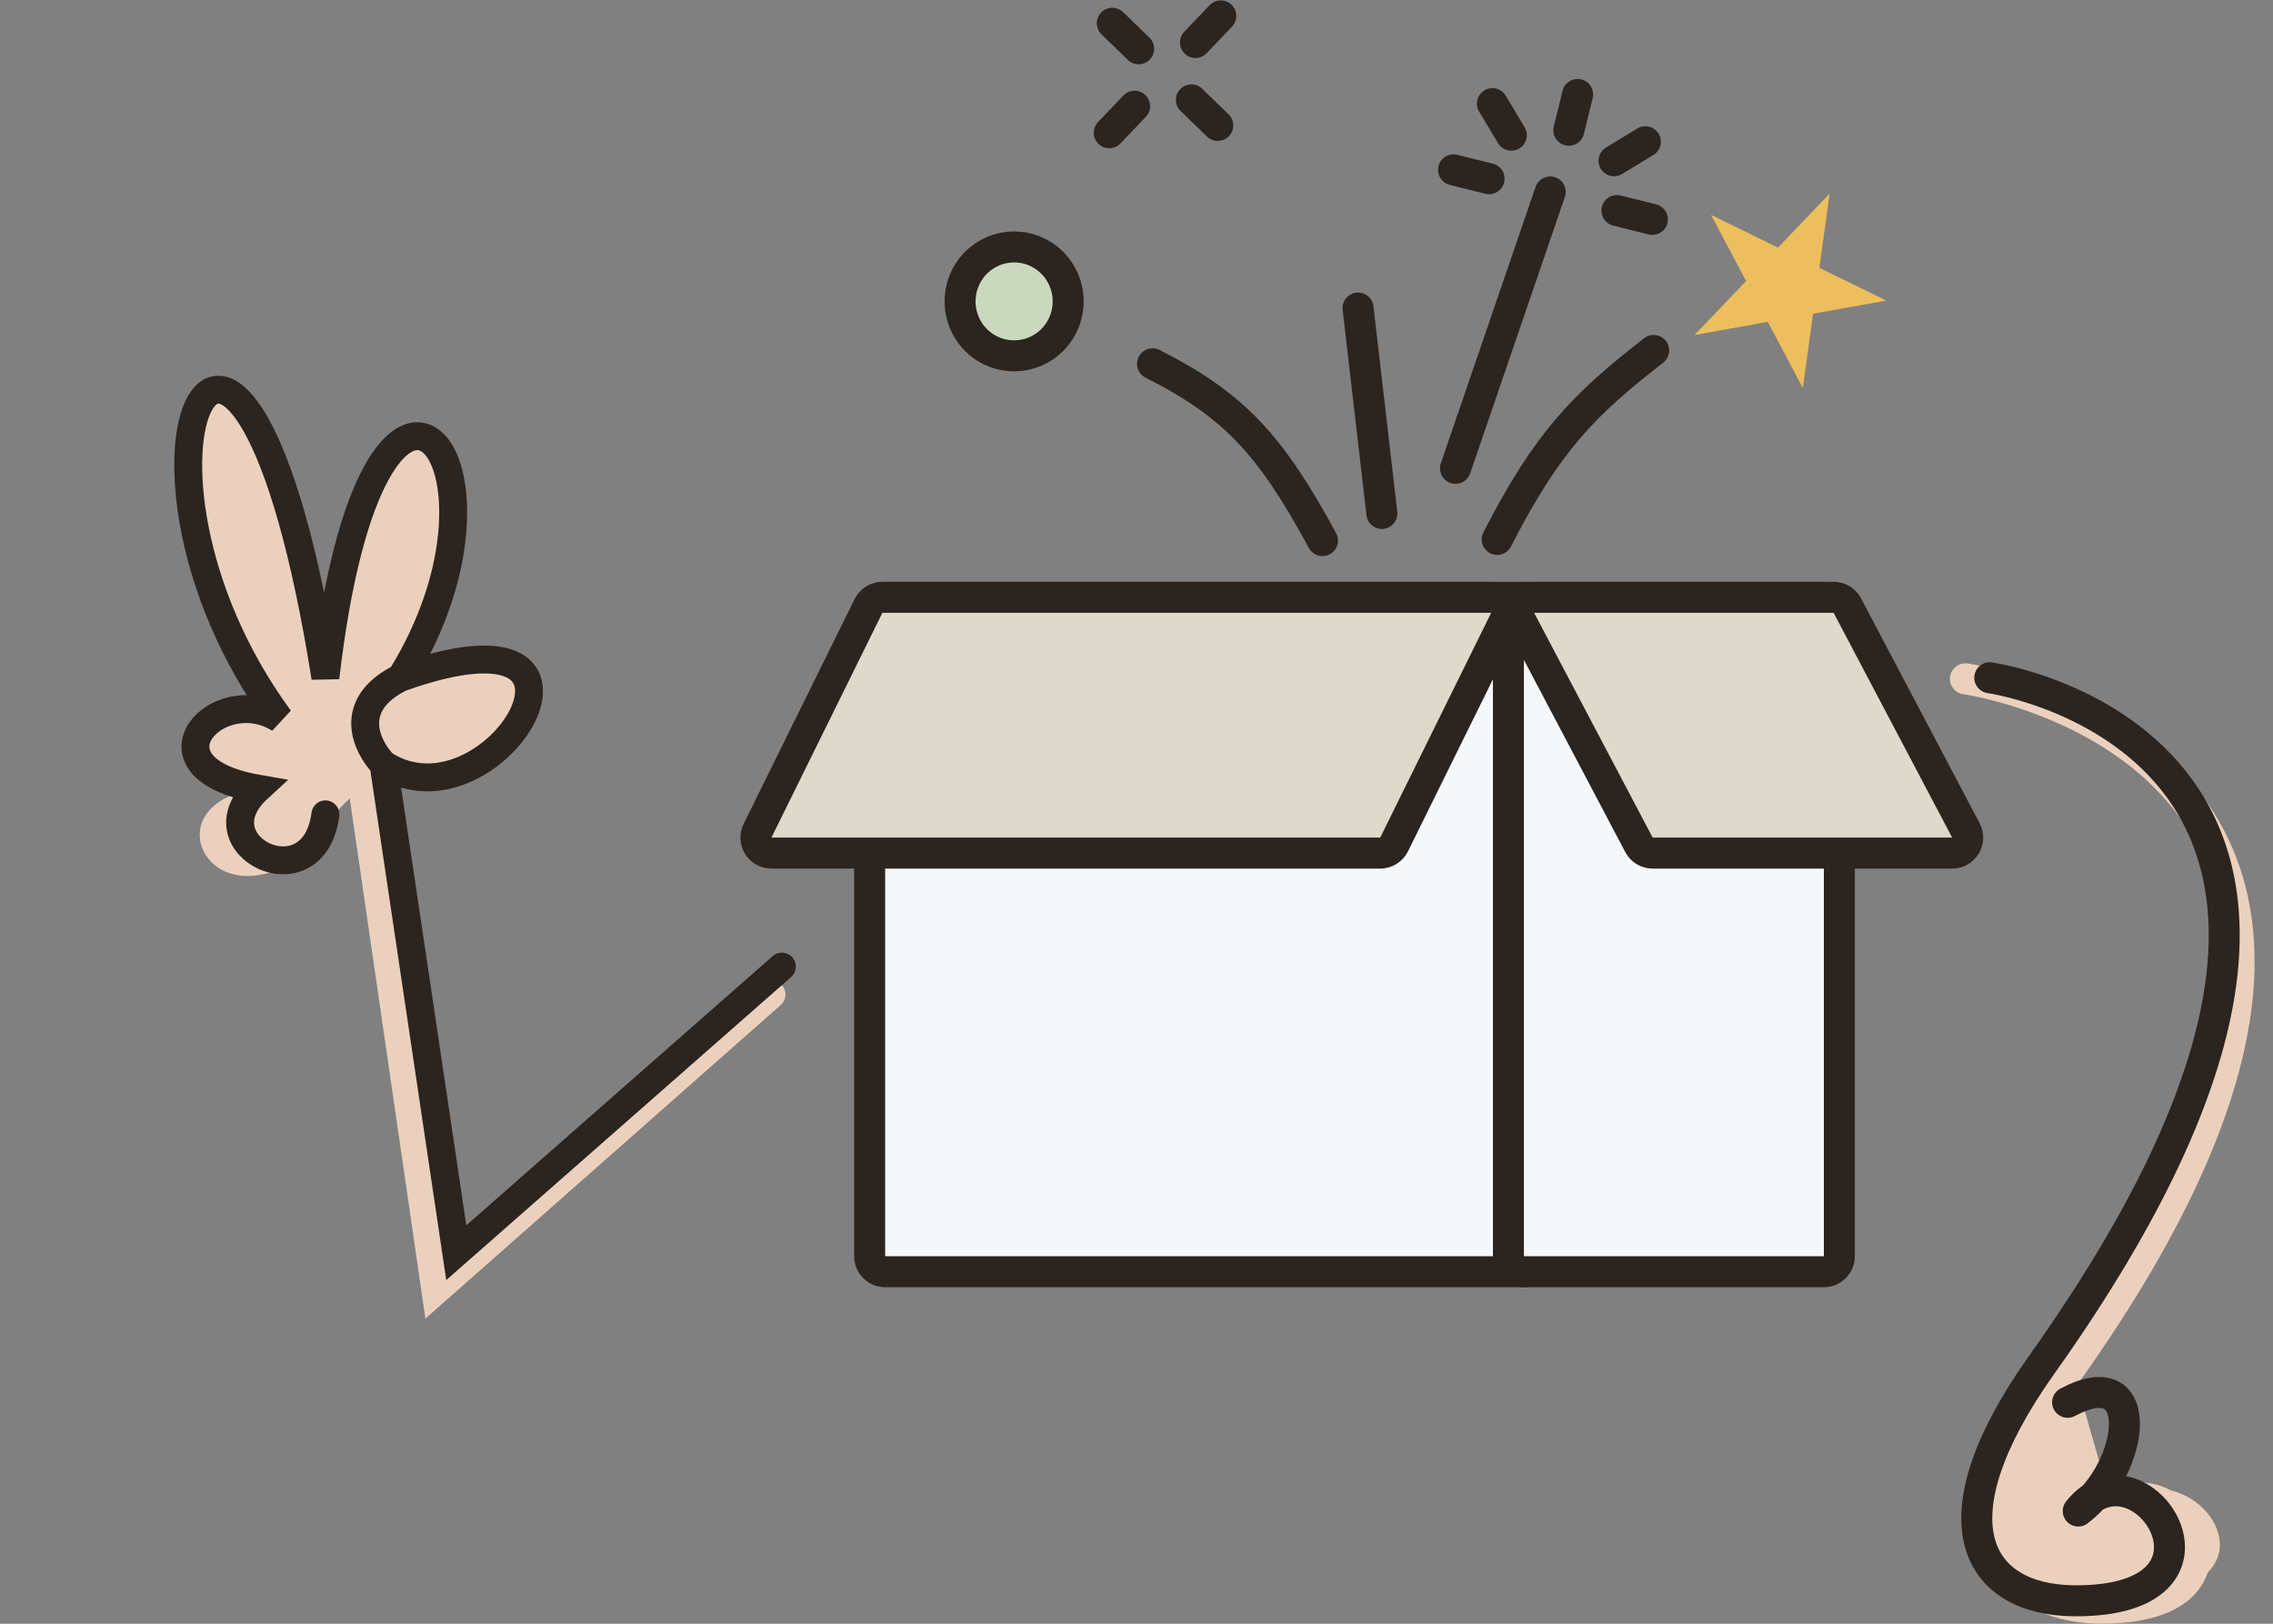 <svg width="238" height="170" viewBox="0 0 238 170" fill="none" xmlns="http://www.w3.org/2000/svg">
<rect x="0" y="0" width="238" height="170" fill="#808080" stroke="none"/>
<path d="M120.676 38.091C129.279 42.427 133.08 46.652 138.475 56.597" stroke="#2C241E" stroke-width="3.245" stroke-linecap="round"/>
<path d="M173.152 36.691C165.73 42.433 161.943 46.38 156.765 56.477" stroke="#2C241E" stroke-width="3.245" stroke-linecap="round"/>
<path d="M162.32 20.096L152.401 49.032" stroke="#2C241E" stroke-width="3.245" stroke-linecap="round"/>
<path d="M142.197 32.254L144.693 53.758" stroke="#2C241E" stroke-width="3.245" stroke-linecap="round"/>
<path d="M165.188 9.891L164.268 13.636" stroke="#2C241E" stroke-width="3.245" stroke-linecap="round"/>
<path d="M173.02 22.972L169.301 22.045" stroke="#2C241E" stroke-width="3.245" stroke-linecap="round"/>
<path d="M155.918 18.71L152.199 17.783" stroke="#2C241E" stroke-width="3.245" stroke-linecap="round"/>
<path d="M158.246 14.152L156.267 10.849" stroke="#2C241E" stroke-width="3.245" stroke-linecap="round"/>
<path d="M119.227 5.107L116.467 2.432" stroke="#2C241E" stroke-width="3.245" stroke-linecap="round"/>
<path d="M127.508 13.132L124.748 10.457" stroke="#2C241E" stroke-width="3.245" stroke-linecap="round"/>
<path d="M127.828 1.666L125.173 4.445" stroke="#2C241E" stroke-width="3.245" stroke-linecap="round"/>
<path d="M118.801 11.118L116.145 13.898" stroke="#2C241E" stroke-width="3.245" stroke-linecap="round"/>
<path d="M172.281 14.839L169.002 16.832" stroke="#2C241E" stroke-width="3.245" stroke-linecap="round"/>
<path d="M110.111 27.445C112.364 29.628 112.434 33.238 110.265 35.508C108.097 37.777 104.513 37.846 102.26 35.663C100.007 33.48 99.938 29.871 102.106 27.601C104.275 25.331 107.859 25.262 110.111 27.445Z" fill="#CAD8BE" stroke="#2C241E" stroke-width="3.245"/>
<mask id="path-15-inside-1_3023_4137" fill="white">
<rect width="11.535" height="11.532" rx="0.811" transform="matrix(0.691 -0.723 0.718 0.696 130.902 20.706)"/>
</mask>
<rect width="11.535" height="11.532" rx="0.811" transform="matrix(0.691 -0.723 0.718 0.696 130.902 20.706)" fill="#DB8A84" stroke="#2C241E" stroke-width="6.49" mask="url(#path-15-inside-1_3023_4137)"/>
<path d="M179.159 22.497L186.17 25.925L191.573 20.27L190.503 28.044L197.513 31.471L189.841 32.848L188.77 40.622L185.099 33.699L177.427 35.076L182.831 29.421L179.159 22.497Z" fill="#ECBE5D"/>
<path d="M91.059 131.52V64.157C91.059 63.261 91.785 62.535 92.681 62.535H159.544C160.44 62.535 161.166 63.261 161.166 64.157V131.52C161.166 132.417 160.44 133.143 159.544 133.143H92.681C91.785 133.143 91.059 132.417 91.059 131.52Z" fill="#F5F8FA" stroke="#2C241E" stroke-width="3.245"/>
<path d="M192.594 131.52V64.157C192.594 63.261 191.867 62.535 190.971 62.535H159.565C158.669 62.535 157.943 63.261 157.943 64.157V131.52C157.943 132.417 158.669 133.143 159.565 133.143H190.971C191.867 133.143 192.594 132.417 192.594 131.52Z" fill="#F5F8FA" stroke="#2C241E" stroke-width="3.245"/>
<path d="M79.32 86.976L90.938 63.439C91.212 62.885 91.776 62.535 92.393 62.535H156.137C157.34 62.535 158.125 63.797 157.592 64.876L145.973 88.413C145.7 88.967 145.136 89.317 144.518 89.317H80.775C79.572 89.317 78.787 88.055 79.32 86.976Z" fill="#DDD9CB" stroke="#2C241E" stroke-width="3.245"/>
<path d="M205.842 86.938L193.427 63.4C193.146 62.868 192.594 62.535 191.992 62.535H160.632C159.41 62.535 158.627 63.834 159.197 64.914L171.612 88.452C171.893 88.984 172.446 89.317 173.048 89.317H204.407C205.629 89.317 206.412 88.018 205.842 86.938Z" fill="#DDD9CB" stroke="#2C241E" stroke-width="3.245"/>
<path fill-rule="evenodd" clip-rule="evenodd" d="M216.871 142.74C203.14 159.109 208.488 167.352 220.528 167.441C242.416 167.498 228.882 149.887 221.238 158.035" fill="#EBD1BD"/>
<path d="M205.793 71.072C205.793 71.072 262.423 78.989 216.465 143.646C204.89 159.917 209.496 168.193 219.741 168.364C238.365 168.568 226.733 150.871 220.283 158.965" stroke="#EBD1BD" stroke-width="3.245" stroke-miterlimit="1.5" stroke-linecap="round" stroke-linejoin="round"/>
<path d="M208.344 70.957C208.344 70.957 259.746 78.223 213.789 142.879C202.214 159.151 206.82 167.427 217.065 167.597C235.689 167.801 224.057 150.104 217.607 158.199C223.566 153.721 224.918 142.329 216.493 146.817" stroke="#2C241E" stroke-width="3.245" stroke-miterlimit="1.5" stroke-linecap="round" stroke-linejoin="round"/>
<path d="M37.258 77.821L45.6 135.172L80.782 104.122" stroke="#EBD1BD" stroke-width="2.921" stroke-linecap="round"/>
<path d="M27.007 82.57C16.706 83.903 20.827 94.586 29.279 90.971L40.16 80.013C51.63 87.428 66.873 62.111 41.974 70.941C56.086 48.228 39.072 27.775 34.074 70.941C25.289 15.721 9.397 48.153 29.279 75.264C22.75 71.203 14.408 80.378 27.007 82.57Z" fill="#EBD1BD"/>
<path d="M41.972 70.941C66.871 62.111 51.627 87.428 40.158 80.012C38.369 78.168 36.226 73.771 41.972 70.941Z" fill="#EBD1BD"/>
<path d="M34.072 85.259C32.863 94.592 20.547 88.505 27.005 82.569C14.406 80.378 22.748 71.203 29.277 75.263C9.395 48.153 25.287 15.721 34.072 70.941C39.07 27.775 56.084 48.227 41.972 70.941M41.972 70.941C66.871 62.111 51.627 87.428 40.158 80.012M41.972 70.941C36.226 73.771 38.369 78.168 40.158 80.012M40.158 80.012L47.775 131.154L81.869 101.199" stroke="#2C241E" stroke-width="2.921" stroke-linecap="round"/>
</svg>
